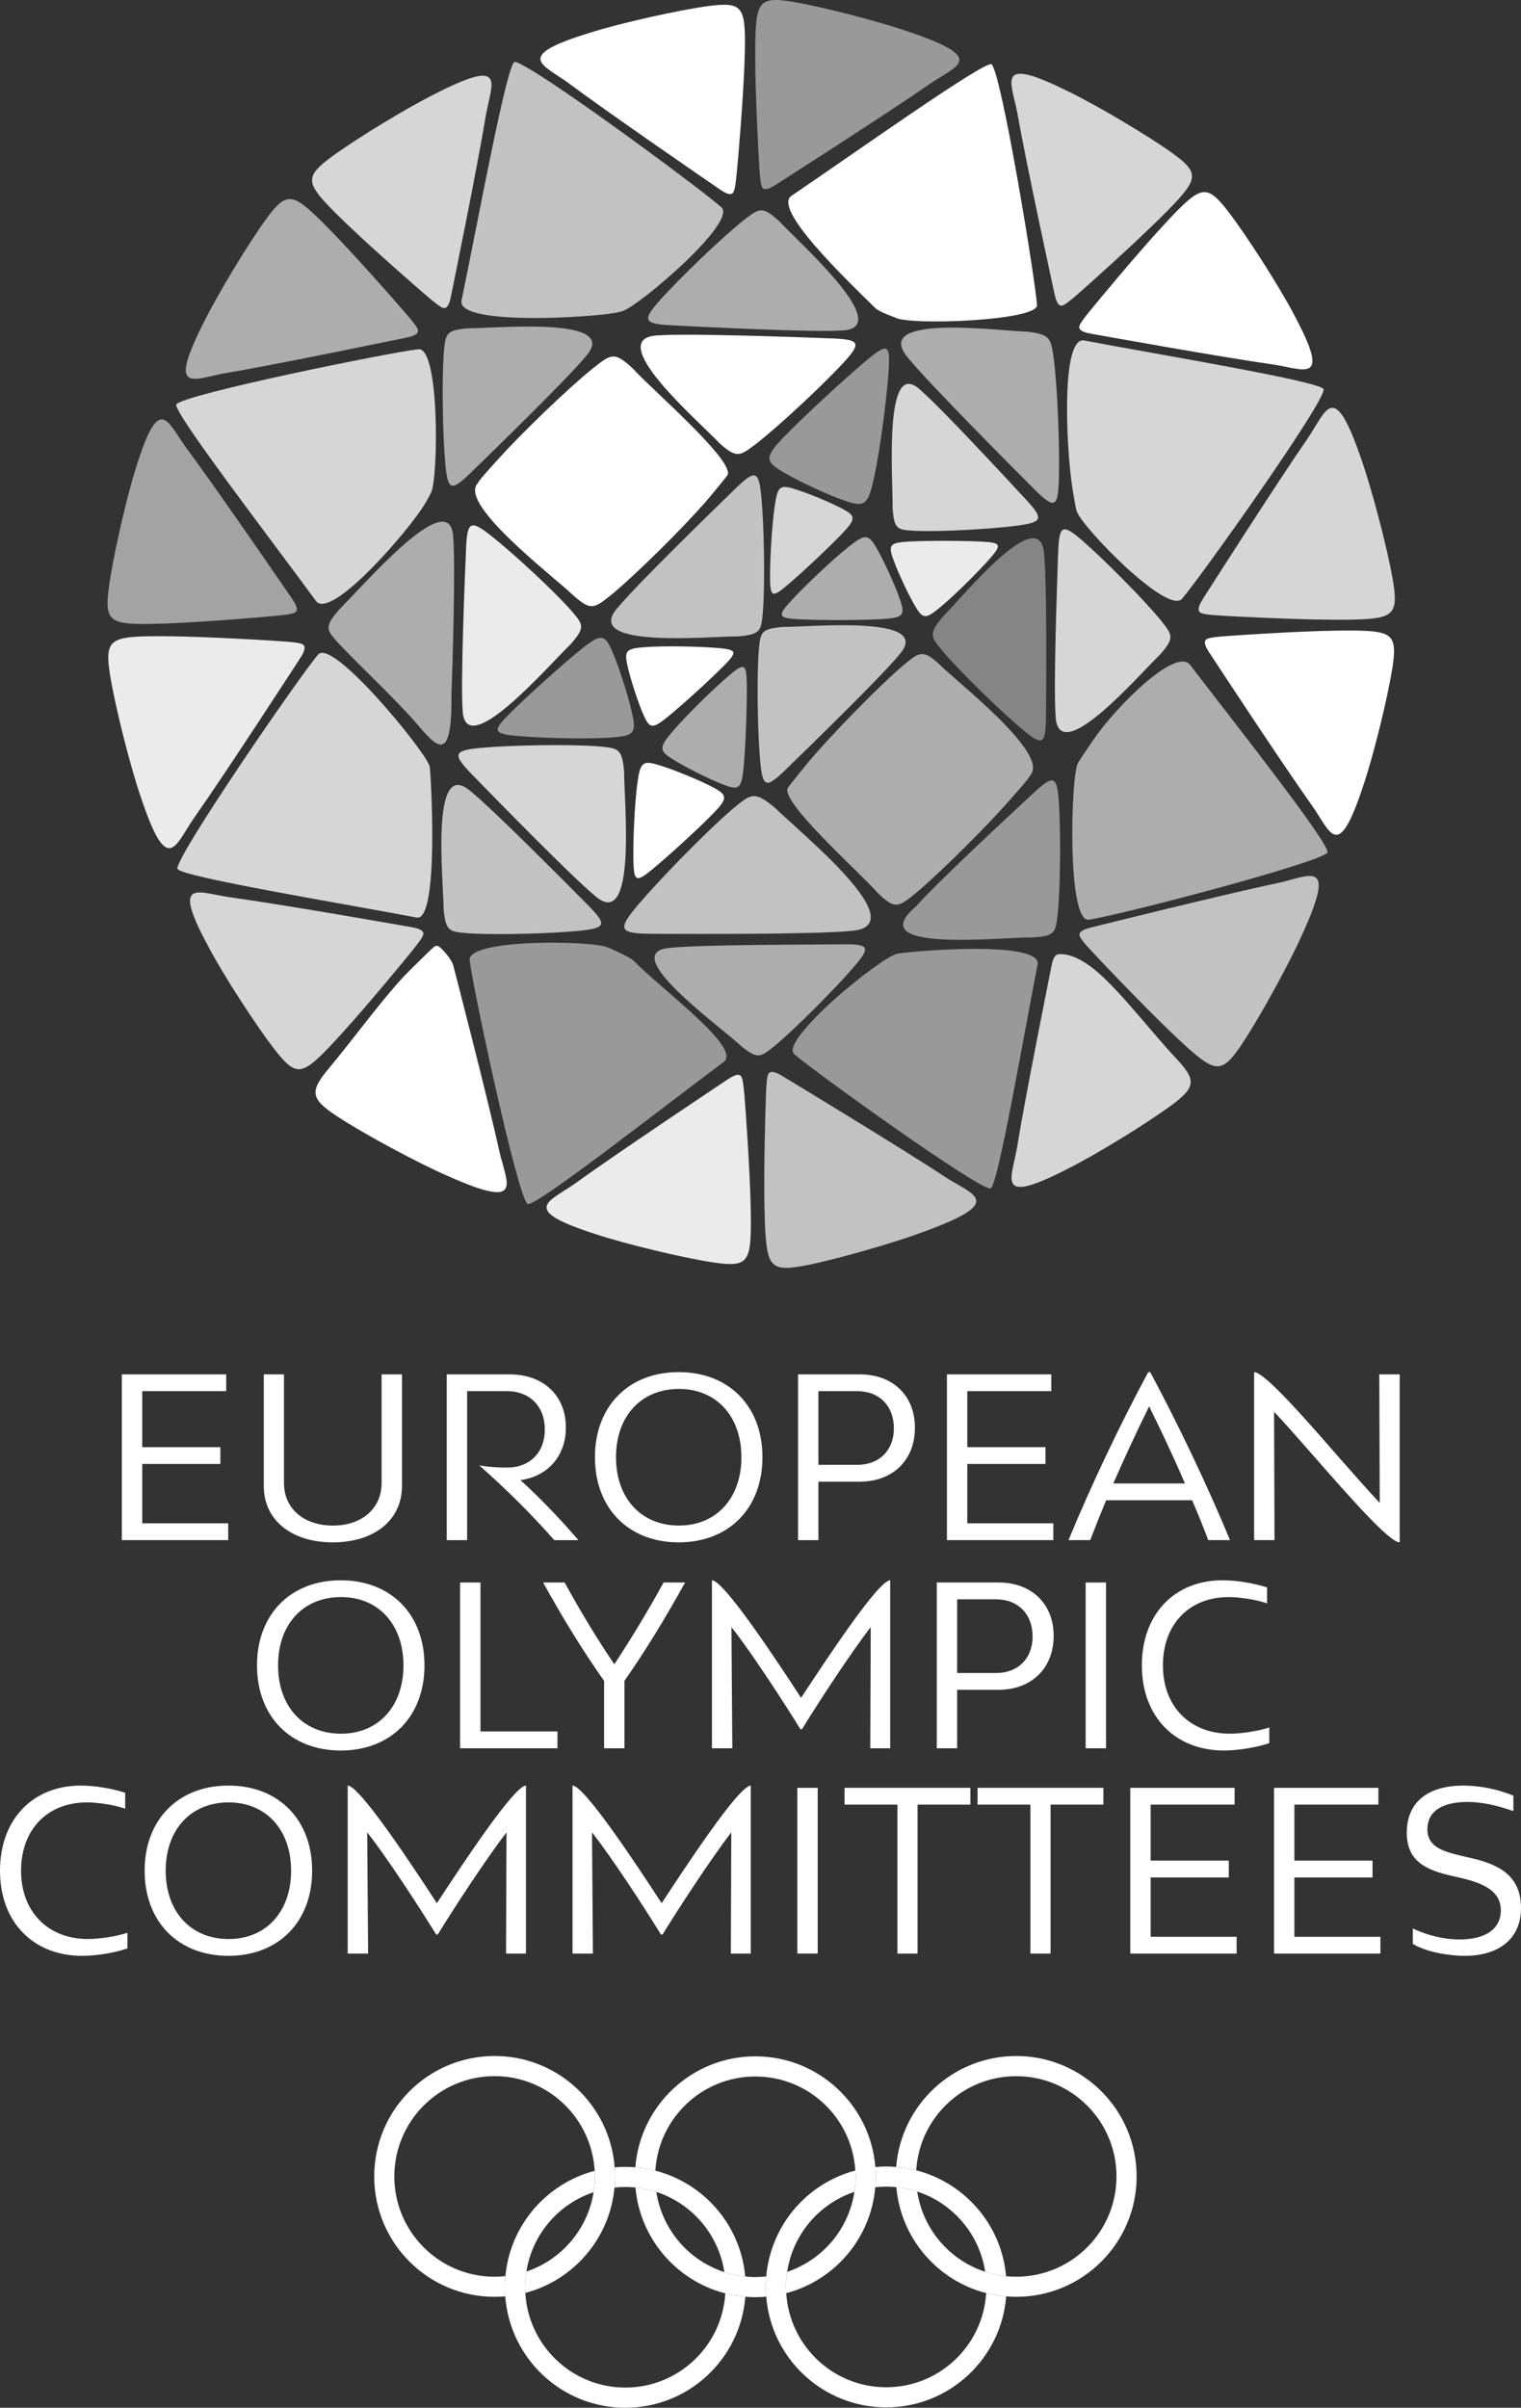 <?xml version="1.0" encoding="UTF-8"?>
<svg xmlns="http://www.w3.org/2000/svg" xmlns:xlink="http://www.w3.org/1999/xlink" width="109.289px" height="172.965px" viewBox="0 0 109.289 172.965" version="1.1">
  <rect x="0" y="0" width="109.289" height="172.965" fill="#333333" stroke="none"/>
  <title>LOGO OK</title>
  <g id="Website-EOC" stroke="none" stroke-width="1" fill="none" fill-rule="evenodd">
    <g id="Home_EOC_v3" transform="translate(-906, -7845)" fill="#FFFFFF">
      <g id="FOOTER_EOC_3" transform="translate(-1, 7182.191)">
        <g id="LOGO-OK" transform="translate(907, 662.809)">
          <polygon id="Path" points="16.398 110.637 8.754 110.637 8.754 98.73 16.254 98.73 16.254 99.936 10.22 99.936 10.22 103.959 15.835 103.959 15.835 105.165 10.22 105.165 10.22 109.431 16.398 109.431"></polygon>
          <path d="M28.883,106.759 C28.883,109.189 26.903,110.798 23.91,110.798 C20.933,110.798 18.954,109.189 18.954,106.759 L18.954,98.73 L20.404,98.73 L20.404,106.534 C20.404,108.352 21.803,109.591 23.927,109.591 C26.018,109.591 27.419,108.352 27.419,106.534 L27.419,98.73 L28.883,98.73 L28.883,106.759 L28.883,106.759 Z" id="Path"></path>
          <path d="M41.561,110.637 L39.822,110.637 C38.262,108.85 36.364,106.969 34.432,105.262 C35.092,105.392 35.767,105.424 36.444,105.424 C38.085,105.424 39.147,104.33 39.147,102.689 C39.147,101.032 38.069,99.936 36.428,99.936 L33.564,99.936 L33.564,110.637 L32.1,110.637 L32.1,98.73 L36.621,98.73 C39.033,98.73 40.66,100.242 40.66,102.544 C40.66,104.7 39.244,106.084 37.394,106.325 C38.729,107.532 40.128,108.98 41.561,110.637" id="Path"></path>
          <path d="M42.749,104.683 C42.749,101.014 45.164,98.569 48.768,98.569 C52.372,98.569 54.785,101.014 54.785,104.683 C54.785,108.352 52.371,110.798 48.768,110.798 C45.164,110.798 42.749,108.352 42.749,104.683 M53.272,104.683 C53.272,101.739 51.471,99.776 48.785,99.776 C46.065,99.776 44.262,101.739 44.262,104.683 C44.262,107.626 46.065,109.591 48.785,109.591 C51.471,109.591 53.272,107.629 53.272,104.683" id="Shape"></path>
          <path d="M65.741,102.561 C65.741,104.894 64.148,106.438 61.767,106.438 L58.806,106.438 L58.806,110.637 L57.342,110.637 L57.342,98.73 L61.783,98.73 C64.148,98.73 65.741,100.258 65.741,102.561 M64.228,102.607 C64.228,100.998 63.183,99.936 61.606,99.936 L58.806,99.936 L58.806,105.228 L61.606,105.228 C63.182,105.228 64.228,104.184 64.228,102.606" id="Shape"></path>
          <polygon id="Path" points="75.684 110.637 68.041 110.637 68.041 98.73 75.539 98.73 75.539 99.936 69.505 99.936 69.505 103.959 75.12 103.959 75.12 105.165 69.505 105.165 69.505 109.431 75.684 109.431"></polygon>
          <path d="M85.658,107.773 L79.48,107.773 C79.077,108.738 78.691,109.704 78.337,110.636 L76.776,110.636 C78.434,106.614 80.59,102.109 82.504,98.57 L82.649,98.57 C84.548,102.109 86.72,106.614 88.377,110.636 L86.817,110.636 C86.463,109.704 86.078,108.739 85.658,107.773 M82.569,101.031 C81.717,102.753 80.832,104.651 79.994,106.567 L85.143,106.567 C84.322,104.651 83.421,102.753 82.569,101.031" id="Shape"></path>
          <path d="M100.572,110.798 C99.831,110.798 96.968,107.531 94.441,104.651 C93.348,103.413 92.318,102.222 91.546,101.416 L91.578,110.636 L90.113,110.636 L90.113,98.57 C90.854,98.57 93.702,101.819 96.211,104.699 C97.321,105.954 98.368,107.146 99.139,107.965 L99.108,98.73 L100.572,98.73 L100.572,110.798 L100.572,110.798 Z" id="Path"></path>
          <path d="M18.466,119.635 C18.466,115.968 20.88,113.523 24.484,113.523 C28.088,113.523 30.501,115.968 30.501,119.635 C30.501,123.303 28.088,125.751 24.484,125.751 C20.879,125.751 18.466,123.304 18.466,119.635 M28.99,119.635 C28.99,116.689 27.187,114.727 24.501,114.727 C21.781,114.727 19.98,116.689 19.98,119.635 C19.98,122.582 21.781,124.544 24.501,124.544 C27.187,124.544 28.99,122.579 28.99,119.635" id="Shape"></path>
          <polygon id="Path" points="40.057 125.589 33.059 125.589 33.059 113.681 34.523 113.681 34.523 124.382 40.057 124.382"></polygon>
          <path d="M44.868,120.746 L44.868,125.589 L43.404,125.589 L43.404,120.746 C41.891,118.607 40.427,116.224 39.027,113.682 L40.571,113.682 C41.714,115.758 42.872,117.688 44.142,119.555 C45.366,117.688 46.541,115.758 47.682,113.682 L49.227,113.682 C47.828,116.208 46.38,118.589 44.868,120.746" id="Path"></path>
          <path d="M63.964,113.522 L63.964,125.589 L62.533,125.589 L62.565,116.884 C61.132,118.735 58.799,122.306 57.626,124.22 L57.512,124.22 C56.322,122.29 54.005,118.718 52.556,116.884 L52.62,125.589 L51.156,125.589 L51.156,113.522 C52.008,113.522 55.822,119.298 57.56,121.968 C59.315,119.298 63.112,113.522 63.964,113.522" id="Path"></path>
          <path d="M75.709,117.512 C75.709,119.846 74.116,121.39 71.735,121.39 L68.774,121.39 L68.774,125.589 L67.31,125.589 L67.31,113.681 L71.751,113.681 C74.116,113.681 75.709,115.211 75.709,117.512 M74.196,117.561 C74.196,115.952 73.15,114.891 71.574,114.891 L68.774,114.891 L68.774,120.183 L71.574,120.183 C73.15,120.183 74.196,119.137 74.196,117.56" id="Shape"></path>
          <rect id="Rectangle" fill-rule="nonzero" x="78.008" y="113.682" width="1.464" height="11.908"></rect>
          <path d="M88.29,114.728 C85.441,114.728 83.56,116.69 83.56,119.636 C83.56,122.582 85.49,124.543 88.37,124.543 C89.191,124.543 90.461,124.35 91.202,124.093 L91.202,125.22 C90.3,125.525 88.997,125.75 87.952,125.75 C84.412,125.75 82.047,123.305 82.047,119.636 C82.047,115.967 84.38,113.522 87.855,113.522 C88.853,113.522 90.108,113.731 91.041,114.037 L91.041,115.18 C90.252,114.906 89.062,114.728 88.291,114.728" id="Path"></path>
          <path d="M6.244,129.478 C3.396,129.478 1.513,131.441 1.513,134.386 C1.513,137.33 3.444,139.294 6.324,139.294 C7.145,139.294 8.416,139.1 9.155,138.843 L9.155,139.97 C8.256,140.275 6.952,140.501 5.906,140.501 C2.366,140.501 0,138.054 0,134.386 C0,130.717 2.334,128.27 5.81,128.27 C6.806,128.27 8.062,128.481 8.994,128.786 L8.994,129.928 C8.207,129.654 7.016,129.478 6.244,129.478" id="Path"></path>
          <path d="M10.393,134.386 C10.393,130.717 12.807,128.27 16.411,128.27 C20.015,128.27 22.428,130.717 22.428,134.386 C22.428,138.054 20.016,140.501 16.411,140.501 C12.806,140.501 10.393,138.054 10.393,134.386 M20.916,134.386 C20.916,131.441 19.115,129.478 16.427,129.478 C13.708,129.478 11.906,131.441 11.906,134.386 C11.906,137.33 13.708,139.294 16.427,139.294 C19.115,139.294 20.916,137.33 20.916,134.386" id="Shape"></path>
          <path d="M37.793,128.271 L37.793,140.339 L36.361,140.339 L36.394,131.633 C34.961,133.485 32.628,137.057 31.454,138.971 L31.342,138.971 C30.15,137.04 27.834,133.468 26.386,131.633 L26.449,140.339 L24.985,140.339 L24.985,128.271 C25.838,128.271 29.652,134.048 31.389,136.719 C33.143,134.048 36.939,128.271 37.793,128.271" id="Path"></path>
          <path d="M53.946,128.271 L53.946,140.339 L52.514,140.339 L52.545,131.633 C51.115,133.485 48.78,137.057 47.606,138.971 L47.493,138.971 C46.303,137.04 43.987,133.468 42.537,131.633 L42.602,140.339 L41.138,140.339 L41.138,128.271 C41.991,128.271 45.805,134.048 47.541,136.719 C49.295,134.048 53.093,128.271 53.945,128.271" id="Path"></path>
          <rect id="Rectangle" fill-rule="nonzero" x="57.292" y="128.433" width="1.464" height="11.905"></rect>
          <polygon id="Path" points="65.93 129.638 65.93 140.339 64.482 140.339 64.482 129.638 60.685 129.638 60.685 128.432 69.727 128.432 69.727 129.638"></polygon>
          <polygon id="Path" points="75.487 129.638 75.487 140.339 74.038 140.339 74.038 129.638 70.242 129.638 70.242 128.432 79.283 128.432 79.283 129.638"></polygon>
          <polygon id="Path" points="88.856 140.339 81.214 140.339 81.214 128.433 88.711 128.433 88.711 129.638 82.678 129.638 82.678 133.66 88.293 133.66 88.293 134.87 82.678 134.87 82.678 139.133 88.856 139.133"></polygon>
          <polygon id="Path" points="99.185 140.339 91.542 140.339 91.542 128.433 99.041 128.433 99.041 129.638 93.006 129.638 93.006 133.66 98.621 133.66 98.621 134.87 93.006 134.87 93.006 139.133 99.185 139.133"></polygon>
          <path d="M105.009,134.917 L104.317,134.756 C102.482,134.336 101.083,133.727 101.083,131.651 C101.083,129.461 102.596,128.271 105.153,128.271 C106.248,128.271 107.535,128.497 108.742,128.995 L108.742,130.106 C107.582,129.687 106.425,129.446 105.459,129.446 C103.56,129.446 102.563,130.155 102.563,131.408 C102.563,132.68 103.689,133.001 105.04,133.325 L105.732,133.484 C107.76,133.951 109.289,134.771 109.289,137.074 C109.289,139.212 107.775,140.5 105.25,140.5 C104.043,140.5 102.466,140.211 101.517,139.646 L101.517,138.537 C102.675,139.083 103.865,139.326 104.848,139.326 C106.793,139.326 107.839,138.537 107.839,137.234 C107.839,135.882 106.666,135.304 105.008,134.917" id="Path"></path>
          <path d="M63.677,157.082 C63.92,157.082 64.165,157.094 64.405,157.118 C64.923,157.168 65.425,157.282 65.906,157.434 C68.458,158.267 70.379,160.485 70.789,163.198 C71.271,163.355 71.773,163.466 72.291,163.518 C71.968,159.828 69.328,156.808 65.835,155.907 C65.368,155.785 64.891,155.706 64.395,155.666 C64.158,155.648 63.916,155.632 63.677,155.632 C63.413,155.632 63.154,155.648 62.897,155.675 C62.918,155.904 62.927,156.135 62.927,156.374 C62.927,156.625 62.914,156.875 62.891,157.125 C63.151,157.096 63.41,157.082 63.677,157.082" id="Path"></path>
          <path d="M73.019,147.697 C68.473,147.697 64.744,151.207 64.394,155.665 C64.891,155.705 65.368,155.786 65.835,155.907 C66.065,152.135 69.189,149.146 73.019,149.146 C76.998,149.146 80.224,152.368 80.224,156.349 C80.224,160.33 76.998,163.552 73.019,163.552 C72.775,163.552 72.531,163.539 72.291,163.517 C71.772,163.466 71.271,163.354 70.789,163.196 C68.237,162.366 66.315,160.149 65.906,157.433 C65.424,157.282 64.923,157.167 64.405,157.115 C64.726,160.804 67.367,163.831 70.859,164.729 C71.326,164.845 71.803,164.925 72.297,164.966 C72.536,164.987 72.776,164.996 73.019,164.996 C77.799,164.996 81.671,161.124 81.671,156.349 C81.671,151.573 77.799,147.696 73.019,147.696" id="Path"></path>
          <path d="M44.166,155.697 C43.83,151.221 40.1,147.696 35.538,147.696 C30.763,147.696 26.889,151.57 26.889,156.35 C26.889,161.131 30.763,164.996 35.538,164.996 C35.8,164.996 36.057,164.987 36.304,164.966 C36.29,164.75 36.28,164.532 36.28,164.308 C36.28,164.041 36.294,163.775 36.316,163.506 C36.062,163.538 35.803,163.553 35.538,163.553 C31.562,163.553 28.334,160.328 28.334,156.35 C28.334,152.373 31.562,149.143 35.538,149.143 C39.384,149.143 42.514,152.154 42.728,155.944 C42.733,156.079 42.749,156.212 42.749,156.35 C42.749,156.737 42.708,157.111 42.65,157.481 C42.227,160.155 40.333,162.341 37.824,163.18 C37.764,163.551 37.726,163.927 37.726,164.308 C37.726,164.449 37.738,164.581 37.747,164.714 C41.205,163.807 43.82,160.806 44.153,157.147 C44.18,156.887 44.195,156.617 44.195,156.35 C44.195,156.129 44.186,155.913 44.166,155.697" id="Path"></path>
          <path d="M44.931,157.105 C45.177,157.105 45.421,157.118 45.661,157.144 C46.178,157.196 46.681,157.305 47.161,157.461 C49.715,158.291 51.634,160.508 52.048,163.22 C52.529,163.378 53.029,163.487 53.548,163.539 C53.221,159.854 50.586,156.832 47.091,155.933 C46.627,155.812 46.144,155.733 45.653,155.693 C45.415,155.675 45.174,155.659 44.932,155.659 C44.673,155.659 44.421,155.675 44.167,155.695 C44.184,155.915 44.198,156.129 44.198,156.35 C44.198,156.617 44.182,156.887 44.155,157.148 C44.414,157.121 44.67,157.105 44.932,157.105" id="Path"></path>
          <path d="M52.114,164.75 C51.887,168.524 48.764,171.515 44.93,171.515 C41.097,171.515 37.958,168.503 37.747,164.714 C37.739,164.581 37.725,164.447 37.725,164.308 C37.725,163.925 37.766,163.55 37.824,163.179 C38.246,160.501 40.137,158.317 42.649,157.481 C42.707,157.11 42.748,156.735 42.748,156.349 C42.748,156.212 42.736,156.079 42.728,155.944 C39.269,156.854 36.654,159.853 36.315,163.506 C36.294,163.774 36.279,164.041 36.279,164.308 C36.279,164.532 36.292,164.749 36.304,164.966 C36.64,169.437 40.372,172.965 44.93,172.965 C49.489,172.965 53.206,169.451 53.554,164.99 C53.061,164.95 52.58,164.868 52.114,164.75" id="Path"></path>
          <path d="M54.275,163.576 C54.03,163.576 53.788,163.565 53.547,163.537 C53.029,163.487 52.529,163.378 52.047,163.22 C49.494,162.391 47.573,160.173 47.16,157.461 C46.683,157.304 46.177,157.195 45.66,157.142 C45.983,160.827 48.623,163.855 52.114,164.75 C52.578,164.867 53.06,164.949 53.553,164.989 C53.793,165.013 54.031,165.021 54.274,165.021 C54.539,165.021 54.798,165.007 55.056,164.988 C55.037,164.756 55.022,164.523 55.022,164.287 C55.022,164.029 55.036,163.78 55.057,163.531 C54.802,163.558 54.539,163.575 54.275,163.575" id="Path"></path>
          <path d="M62.897,155.672 C62.538,151.221 58.819,147.721 54.274,147.721 C49.73,147.721 46.001,151.23 45.651,155.694 C46.144,155.733 46.625,155.813 47.091,155.932 C47.322,152.157 50.442,149.169 54.274,149.169 C58.107,149.169 61.224,152.154 61.458,155.924 C61.468,156.071 61.481,156.219 61.481,156.374 C61.481,156.741 61.443,157.101 61.39,157.457 C60.984,160.155 59.086,162.355 56.561,163.202 C56.504,163.559 56.47,163.917 56.47,164.289 C56.47,164.439 56.484,164.585 56.49,164.736 C59.963,163.82 62.577,160.799 62.891,157.125 C62.914,156.876 62.929,156.624 62.929,156.374 C62.929,156.136 62.918,155.905 62.898,155.672" id="Path"></path>
          <path d="M70.859,164.73 C70.631,168.498 67.507,171.493 63.677,171.493 C59.847,171.493 56.727,168.501 56.494,164.734 C56.484,164.585 56.47,164.436 56.47,164.288 C56.47,163.917 56.504,163.557 56.561,163.202 C56.968,160.505 58.866,158.299 61.389,157.456 C61.445,157.1 61.48,156.74 61.48,156.373 C61.48,156.218 61.469,156.071 61.457,155.923 C57.989,156.839 55.378,159.854 55.057,163.531 C55.037,163.78 55.023,164.029 55.023,164.288 C55.023,164.522 55.037,164.755 55.056,164.987 C55.409,169.436 59.132,172.937 63.677,172.937 C68.221,172.937 71.948,169.425 72.298,164.967 C71.803,164.925 71.326,164.845 70.859,164.729" id="Path"></path>
          <g id="Layer_1" transform="translate(7.727, 0)" fill-rule="nonzero">
            <path d="M92.317,48.006 C92.669,45.772 92.36,45.387 90.162,45.31 C87.961,45.233 83.869,45.465 81.629,45.61 C79.386,45.752 78.993,45.808 78.883,46.007 C78.771,46.205 78.943,46.546 79.182,46.907 C79.418,47.264 84.347,54.785 86.549,57.873 C87.9,59.796 88.403,62.015 90.244,56.388 C90.946,54.321 91.962,50.238 92.315,48.006 L92.316,48.006 L92.317,48.006 Z" id="Path"></path>
            <path d="M34.357,25.611 C36.959,22.693 27.985,23.592 25.882,23.584 C24.284,23.732 24.287,23.967 24.159,25.398 C24.013,27.437 24.089,31.303 24.268,33.284 C24.446,35.266 24.684,35.342 26.159,33.903 C27.637,32.467 32.995,27.255 34.357,25.609 L34.357,25.611 L34.357,25.611 Z" id="Path" opacity="0.6"></path>
            <path d="M36.666,43.643 C34.005,46.628 43.182,45.707 45.334,45.715 C46.968,45.564 46.965,45.323 47.098,43.86 C47.248,41.775 47.171,37.819 46.988,35.794 C46.805,33.767 46.561,33.688 45.052,35.16 C43.541,36.629 38.059,41.959 36.668,43.644 L36.667,43.643 L36.666,43.643 Z" id="Path" opacity="0.7"></path>
            <path d="M56.879,47.043 C59.455,44.155 50.572,45.045 48.491,45.037 C46.91,45.183 46.913,45.417 46.785,46.833 C46.641,48.851 46.715,52.677 46.892,54.638 C47.069,56.601 47.305,56.677 48.766,55.253 C50.227,53.83 55.534,48.674 56.88,47.043 L56.879,47.043 Z" id="Path" opacity="0.7"></path>
            <path d="M34.99,64.326 C38.065,67.061 37.112,57.632 37.118,55.424 C36.964,53.745 36.713,53.748 35.208,53.61 C33.061,53.454 28.992,53.531 26.906,53.719 C24.821,53.906 24.741,54.155 26.256,55.705 C27.769,57.259 33.259,62.891 34.991,64.324 L34.991,64.326 L34.99,64.326 Z" id="Path" opacity="0.8"></path>
            <path d="M58.398,28.009 C55.731,25.528 56.444,34.403 56.409,36.488 C56.523,38.068 56.74,38.055 58.063,38.135 C59.95,38.211 63.531,38.003 65.37,37.759 C67.208,37.513 67.279,37.274 65.968,35.861 C64.657,34.445 59.904,29.306 58.398,28.01 L58.398,28.009 L58.398,28.009 Z" id="Path" opacity="0.8"></path>
            <path d="M25.514,50.992 C25.639,54.843 31.702,47.788 33.272,46.282 C34.361,45.036 34.191,44.879 33.276,43.812 C31.941,42.321 29.148,39.747 27.609,38.528 C26.073,37.309 25.841,37.428 25.758,39.464 C25.673,41.503 25.364,48.895 25.512,50.992 L25.514,50.992 L25.514,50.992 Z" id="Path" opacity="0.9"></path>
            <path d="M67.299,39.839 C67.055,35.945 61.446,42.874 59.982,44.342 C58.975,45.567 59.142,45.732 60.057,46.837 C61.389,48.385 64.16,51.073 65.678,52.354 C67.196,53.631 67.414,53.521 67.429,51.465 C67.447,49.413 67.507,41.959 67.298,39.839 L67.299,39.839 Z" id="Path" opacity="0.4"></path>
            <path d="M39.596,24.09 C35.455,24.224 42.508,30.285 43.99,31.858 C45.236,32.948 45.42,32.776 46.639,31.855 C48.354,30.511 51.347,27.702 52.784,26.159 C54.22,24.615 54.113,24.383 51.934,24.306 C49.757,24.224 41.856,23.935 39.597,24.091 L39.596,24.09 Z" id="Path"></path>
            <path d="M53.407,66.873 C58.156,66.559 49.73,59.791 47.946,58.018 C46.458,56.8 46.255,57.006 44.904,58.12 C43.011,59.744 39.723,63.118 38.153,64.961 C36.587,66.811 36.724,67.073 39.229,67.083 C41.733,67.092 50.821,67.137 53.409,66.873 L53.408,66.873 L53.407,66.873 Z" id="Path" opacity="0.7"></path>
            <path d="M52.693,23.745 C56.744,23.662 49.735,17.482 48.256,15.885 C47.019,14.775 46.842,14.945 45.664,15.854 C44.013,17.181 41.132,19.965 39.754,21.498 C38.377,23.034 38.485,23.267 40.618,23.375 C42.752,23.482 50.487,23.876 52.695,23.745 L52.694,23.745 L52.693,23.745 Z" id="Path" opacity="0.6"></path>
            <path d="M26.55,34.778 C25.361,36.319 31.982,41.367 33.372,42.684 C34.749,43.93 34.949,43.732 36.278,42.663 C38.139,41.111 41.394,37.863 42.951,36.078 C43.272,35.709 44.421,34.319 44.513,34.181 C45.296,33.283 38.988,27.876 37.766,26.494 C36.409,25.227 36.206,25.42 34.863,26.467 C32.98,27.993 29.681,31.192 28.097,32.954 C27.292,33.85 26.835,34.32 26.55,34.777 L26.55,34.778 Z" id="Path"></path>
            <path d="M66.354,55.626 C67.535,54.059 61.203,49.119 59.877,47.824 C58.564,46.599 58.366,46.801 57.057,47.897 C55.223,49.486 52.007,52.802 50.464,54.618 C50.147,54.995 49.005,56.407 48.915,56.547 C48.139,57.461 54.162,62.767 55.323,64.13 C56.617,65.376 56.817,65.178 58.14,64.105 C59.995,62.541 63.253,59.275 64.821,57.48 C65.619,56.568 66.07,56.087 66.355,55.624 L66.354,55.626 L66.354,55.626 Z" id="Path" opacity="0.6"></path>
            <path d="M57.559,25.752 C54.718,22.504 63.971,23.766 66.126,23.83 C67.77,24.039 67.781,24.294 68.001,25.852 C68.272,28.068 68.422,32.254 68.358,34.397 C68.291,36.541 68.051,36.616 66.453,35.007 C64.855,33.402 59.052,27.578 57.558,25.754 L57.558,25.752 L57.559,25.752 Z" id="Path" opacity="0.6"></path>
            <g id="Group" opacity="0.8" transform="translate(68.072, 38.026)">
              <path d="M0.048,13.38 C0.188,17.287 6.05,10.433 7.571,8.98 C8.623,7.77 8.457,7.602 7.563,6.478 C6.255,4.904 3.529,2.169 2.028,0.859 C0.526,-0.449 0.301,-0.34 0.23,1.719 C0.157,3.779 -0.108,11.249 0.049,13.38 L0.048,13.38 Z" id="Path"></path>
            </g>
            <path d="M58.09,65.118 C54.056,68.517 64.415,67.287 66.518,67.342 C68.116,67.232 68.117,66.997 68.283,65.567 C68.476,63.534 68.49,59.665 68.358,57.682 C68.224,55.695 67.989,55.613 66.48,57.018 C64.969,58.418 59.489,63.503 58.09,65.116 L58.09,65.117 L58.09,65.118 Z" id="Path" opacity="0.5"></path>
            <path d="M40.389,68.097 C36.529,68.411 44.124,73.79 45.557,75.176 C46.757,76.124 46.922,75.959 48.032,75.052 C49.586,73.735 52.293,71.005 53.581,69.512 C54.873,68.021 54.766,67.811 52.73,67.838 C50.693,67.863 42.495,67.85 40.389,68.096 L40.389,68.097 L40.389,68.097 Z" id="Path" opacity="0.6"></path>
            <path d="M26.1,56.85 C23.16,54.275 24.138,63.238 24.151,65.338 C24.315,66.937 24.547,66.93 25.98,67.049 C28.019,67.176 31.885,67.064 33.865,66.869 C35.846,66.671 35.92,66.432 34.469,64.97 C33.018,63.506 27.756,58.195 26.1,56.85 L26.1,56.85 Z" id="Path" opacity="0.7"></path>
            <path d="M24.84,38.626 C24.697,34.65 18.328,42.141 16.676,43.751 C15.53,45.076 15.709,45.232 16.681,46.303 C18.091,47.8 20.546,50.08 22.143,51.902 C23.605,53.619 24.769,55.064 24.709,49.931 C24.793,47.821 25.006,40.791 24.84,38.626 Z" id="Path" opacity="0.6"></path>
            <path d="M80.53,15.202 C79.152,13.41 78.662,13.369 77.089,14.91 C75.521,16.453 72.872,19.581 71.434,21.308 C69.994,23.031 69.765,23.355 69.833,23.573 C69.899,23.791 70.263,23.9 70.692,23.977 C71.116,24.052 79.966,25.651 83.719,26.179 C86.041,26.522 87.997,27.685 85.184,22.476 C84.166,20.543 81.904,16.997 80.529,15.202 L80.53,15.202 Z" id="Path"></path>
            <path d="M76.46,10.964 C78.301,12.277 78.359,12.768 76.872,14.392 C75.386,16.011 72.353,18.772 70.68,20.27 C69.009,21.769 68.691,22.008 68.473,21.947 C68.256,21.89 68.133,21.532 68.042,21.104 C67.951,20.683 66.039,11.895 65.38,8.164 C64.953,5.85 63.725,3.939 69.027,6.566 C70.996,7.515 74.619,9.652 76.46,10.963 L76.46,10.964 Z" id="Path" opacity="0.8"></path>
            <path d="M43.147,0.44 C45.388,0.133 45.767,0.449 45.798,2.65 C45.83,4.851 45.514,8.94 45.324,11.174 C45.135,13.413 45.069,13.806 44.869,13.909 C44.671,14.021 44.334,13.842 43.977,13.593 C43.62,13.348 36.203,8.264 33.164,5.999 C31.27,4.608 29.063,4.061 34.722,2.334 C36.807,1.674 40.908,0.747 43.146,0.439 L43.146,0.44 L43.147,0.44 Z" id="Path"></path>
            <path d="M11.389,15.746 C12.719,13.919 13.209,13.865 14.82,15.365 C16.429,16.865 19.16,19.923 20.643,21.611 C22.127,23.297 22.365,23.614 22.3,23.833 C22.24,24.05 21.88,24.171 21.455,24.257 C21.031,24.341 12.227,26.176 8.49,26.801 C6.173,27.206 4.249,28.419 6.925,23.139 C7.892,21.179 10.062,17.573 11.389,15.746 L11.389,15.746 Z" id="Path" opacity="0.6"></path>
            <path d="M49.291,0.139 C47.061,-0.241 46.672,0.062 46.566,2.26 C46.465,4.462 46.648,8.556 46.764,10.797 C46.88,13.039 46.934,13.434 47.131,13.547 C47.325,13.66 47.668,13.496 48.034,13.26 C48.397,13.025 55.978,8.185 59.088,6.023 C61.028,4.694 63.251,4.218 57.648,2.309 C55.586,1.583 51.519,0.519 49.291,0.139 L49.291,0.139 Z" id="Path" opacity="0.5"></path>
            <path d="M16.138,11.235 C14.313,12.572 14.261,13.063 15.766,14.671 C17.275,16.275 20.34,18.991 22.031,20.473 C23.72,21.951 24.04,22.187 24.258,22.123 C24.476,22.063 24.593,21.704 24.679,21.275 C24.764,20.853 26.568,12.042 27.182,8.304 C27.58,5.985 28.785,4.057 23.514,6.751 C21.559,7.725 17.962,9.903 16.138,11.235 L16.138,11.235 Z" id="Path" opacity="0.8"></path>
            <path d="M0.099,42.168 C-0.206,44.412 0.108,44.788 2.308,44.822 C4.511,44.854 8.595,44.538 10.835,44.352 C13.07,44.163 13.465,44.098 13.569,43.897 C13.678,43.699 13.501,43.361 13.254,43.004 C13.007,42.65 7.927,35.229 5.666,32.187 C4.278,30.292 3.731,28.086 2.001,33.745 C1.342,35.828 0.41,39.928 0.099,42.166 L0.099,42.167 L0.099,42.168 Z" id="Path" opacity="0.55"></path>
            <path d="M12.023,75.414 C13.41,77.201 13.9,77.24 15.464,75.692 C17.028,74.142 19.66,71.003 21.093,69.272 C22.525,67.542 22.751,67.216 22.682,67 C22.617,66.783 22.254,66.676 21.822,66.601 C21.398,66.527 12.542,64.967 8.786,64.457 C6.459,64.122 4.499,62.967 7.334,68.165 C8.362,70.095 10.637,73.628 12.023,75.415 L12.023,75.414 Z" id="Path" opacity="0.8"></path>
            <path d="M0.186,48.533 C-0.188,46.213 0.129,45.812 2.413,45.722 C4.697,45.631 8.943,45.853 11.268,45.988 C13.597,46.126 14.007,46.182 14.12,46.39 C14.237,46.592 14.063,46.948 13.816,47.323 C13.57,47.701 8.49,55.53 6.224,58.747 C4.831,60.747 4.322,63.054 2.379,57.225 C1.641,55.079 0.568,50.85 0.187,48.534 L0.187,48.533 L0.186,48.533 Z" id="Path" opacity="0.9"></path>
            <path d="M16.532,80.217 C14.567,78.932 14.487,78.426 15.959,76.679 C17.437,74.936 20.09,71.284 21.761,69.661 C23.435,68.036 23.487,67.899 23.718,67.954 C23.947,68.004 24.728,68.909 24.84,69.349 C24.952,69.783 27.3,78.815 28.142,82.66 C28.678,85.037 30.034,86.971 24.423,84.468 C22.343,83.565 18.496,81.504 16.534,80.218 L16.532,80.217 L16.532,80.217 Z" id="Path"></path>
            <path d="M50.166,90.903 C47.859,91.351 47.452,91.049 47.282,88.768 C47.121,86.487 47.206,82.235 47.269,79.908 C47.333,77.576 47.376,77.167 47.58,77.046 C47.778,76.921 48.138,77.083 48.522,77.318 C48.904,77.551 56.894,82.379 60.181,84.546 C62.226,85.874 64.546,86.31 58.781,88.436 C56.659,89.241 52.466,90.451 50.166,90.905 L50.166,90.903 L50.166,90.903 Z" id="Path" opacity="0.7"></path>
            <path d="M81.494,75.03 C80.186,76.979 79.684,77.055 77.951,75.567 C76.22,74.071 73.263,71.016 71.656,69.33 C70.046,67.641 69.787,67.323 69.843,67.092 C69.896,66.864 70.266,66.725 70.704,66.618 C71.141,66.512 80.197,64.247 84.045,63.444 C86.43,62.929 88.376,61.59 85.82,67.177 C84.896,69.249 82.795,73.076 81.494,75.028 L81.494,75.03 Z" id="Path" opacity="0.7"></path>
            <path d="M92.352,41.659 C92.747,43.974 92.434,44.378 90.15,44.489 C87.867,44.598 83.617,44.411 81.29,44.296 C78.961,44.177 78.555,44.125 78.436,43.918 C78.318,43.716 78.491,43.363 78.733,42.98 C78.974,42.602 83.991,34.732 86.23,31.498 C87.605,29.483 88.096,27.174 90.086,32.985 C90.842,35.126 91.953,39.349 92.351,41.657 L92.352,41.658 L92.352,41.659 Z" id="Path" opacity="0.8"></path>
            <path d="M43.535,90.689 C45.773,91.027 46.154,90.718 46.218,88.518 C46.279,86.319 46.018,82.228 45.862,79.985 C45.703,77.745 45.642,77.353 45.443,77.246 C45.246,77.134 44.907,77.307 44.545,77.549 C44.188,77.792 36.7,82.771 33.63,84.994 C31.713,86.356 29.5,86.874 35.139,88.679 C37.215,89.365 41.303,90.353 43.536,90.691 L43.535,90.689 L43.535,90.689 Z" id="Path" opacity="0.9"></path>
            <path d="M76.393,79.438 C78.211,78.094 78.263,77.604 76.753,76.001 C75.241,74.402 72.874,71.343 71.18,69.869 C69.485,68.396 68.458,68.511 68.24,68.574 C68.021,68.637 67.903,68.995 67.82,69.424 C67.738,69.848 65.96,78.66 65.357,82.402 C64.965,84.721 63.765,86.652 69.028,83.943 C70.982,82.966 74.57,80.775 76.393,79.436 L76.393,79.437 L76.393,79.438 Z" id="Path" opacity="0.8"></path>
            <path d="M37.013,22.343 C38.196,21.98 45.301,15.917 44.102,14.886 C42.555,13.505 30.267,4.442 29.251,4.449 C28.69,4.553 26.586,16.057 25.444,21.552 C24.98,23.249 33.078,22.918 36.051,22.54 C36.478,22.484 36.855,22.406 37.014,22.345 L37.013,22.344 L37.013,22.343 Z" id="Path" opacity="0.7"></path>
            <path d="M49.346,75.733 C50.817,77.009 62.485,85.394 63.44,85.381 C63.966,85.278 65.809,74.482 66.821,69.322 C67.237,67.727 59.773,68.135 56.829,68.49 C55.644,68.633 48.205,74.773 49.348,75.734 L49.346,75.733 L49.346,75.733 Z" id="Path" opacity="0.5"></path>
            <path d="M35.937,68.062 C34.821,67.552 25.808,67.43 26.019,68.985 C26.263,71.025 29.419,85.829 30.178,86.491 C30.663,86.783 39.782,79.637 44.239,76.314 C45.699,75.359 39.94,71.195 37.809,69.025 C37.508,68.721 36.096,68.121 35.938,68.061 L35.937,68.062 L35.937,68.062 Z" id="Path" opacity="0.5"></path>
            <path d="M23.145,55.039 C22.761,53.861 16.143,45.805 15.129,47.022 C13.781,48.594 4.989,61.386 5.014,62.402 C5.128,62.96 16.667,64.863 22.181,65.909 C23.888,66.341 23.209,55.195 23.145,55.039 L23.145,55.039 Z" id="Path" opacity="0.8"></path>
            <path d="M69.635,36.713 C70.02,37.891 76.199,44.223 77.211,43.006 C78.56,41.434 87.411,28.989 87.385,27.97 C87.272,27.413 75.732,25.511 70.218,24.467 C68.513,24.032 68.869,31.915 69.3,34.881 C69.361,35.308 69.574,36.56 69.635,36.714 L69.635,36.713 L69.635,36.713 Z" id="Path" opacity="0.8"></path>
            <path d="M56.657,22.836 C57.736,23.377 66.695,23.05 66.788,21.944 C66.647,19.938 64.237,5.3 63.522,4.619 C63.058,4.316 53.726,10.962 49.174,14.045 C47.69,14.92 52.96,19.965 55.16,22.126 C55.46,22.419 56.507,22.771 56.657,22.835 L56.657,22.836 Z" id="Path"></path>
            <path d="M23.257,35.366 C23.767,34.26 23.873,24.898 22.327,25.09 C20.304,25.31 5.603,28.297 4.941,29.043 C4.649,29.522 11.679,38.668 14.948,43.134 C15.884,44.594 20.868,39.022 22.545,36.601 C22.786,36.252 23.197,35.521 23.255,35.366 L23.256,35.366 L23.257,35.366 Z" id="Path" opacity="0.8"></path>
            <path d="M69.71,54.851 C69.201,55.97 68.946,66.305 70.508,66.067 C72.555,65.79 86.991,62.019 87.654,61.254 C87.946,60.766 81.172,52.183 77.819,47.806 C76.859,46.372 72.471,50.732 70.794,53.205 C70.555,53.562 69.767,54.695 69.71,54.851 L69.71,54.851 Z" id="Path" opacity="0.6"></path>
            <path d="M57.62,38.902 C56.255,38.976 56.095,39.135 56.421,40.079 C56.745,41.025 57.555,42.757 58.077,43.623 C58.596,44.489 58.819,44.457 59.828,43.626 C60.836,42.797 62.589,41.055 63.426,40.095 C64.264,39.134 64.194,38.986 62.874,38.913 C61.554,38.84 58.985,38.828 57.618,38.903 L57.62,38.902 L57.62,38.902 Z" id="Path" opacity="0.9"></path>
            <path d="M34.011,46.657 C35.412,45.528 35.709,45.535 36.226,46.702 C36.744,47.866 37.482,50.19 37.736,51.454 C37.99,52.716 37.745,52.881 36.023,52.992 C34.306,53.105 31.05,53.022 29.382,52.861 C27.713,52.702 27.654,52.503 28.88,51.278 C30.106,50.052 32.614,47.787 34.013,46.659 L34.011,46.657 L34.011,46.657 Z" id="Path" opacity="0.5"></path>
            <path d="M45.709,55.071 C45.568,56.607 45.385,56.786 44.361,56.406 C43.336,56.031 41.468,55.096 40.539,54.498 C39.611,53.903 39.656,53.653 40.616,52.528 C41.571,51.406 43.565,49.453 44.66,48.523 C45.754,47.592 45.912,47.673 45.934,49.159 C45.955,50.644 45.852,53.536 45.709,55.071 L45.709,55.071 Z" id="Path" opacity="0.6"></path>
            <path d="M40.291,51.463 C39.193,52.36 38.959,52.354 38.547,51.439 C38.133,50.525 37.541,48.699 37.334,47.705 C37.127,46.713 37.321,46.582 38.675,46.485 C40.026,46.386 42.59,46.437 43.906,46.555 C45.22,46.672 45.269,46.829 44.311,47.8 C43.351,48.771 41.388,50.568 40.291,51.463 L40.291,51.463 Z" id="Path"></path>
            <path d="M55.594,44.476 C57.134,44.39 57.317,44.214 56.976,43.175 C56.637,42.138 55.771,40.238 55.207,39.288 C54.645,38.339 54.393,38.376 53.235,39.293 C52.079,40.208 50.056,42.13 49.088,43.192 C48.119,44.251 48.195,44.413 49.677,44.488 C51.162,44.562 54.057,44.564 55.595,44.476 L55.594,44.476 L55.594,44.476 Z" id="Path" opacity="0.6"></path>
            <path d="M52.778,38.336 C53.757,37.311 53.77,37.079 52.89,36.596 C52.012,36.113 50.236,35.381 49.262,35.098 C48.288,34.815 48.143,34.996 47.942,36.34 C47.739,37.679 47.589,40.241 47.604,41.561 C47.619,42.881 47.769,42.941 48.814,42.061 C49.857,41.18 51.802,39.363 52.778,38.337 L52.778,38.336 Z" id="Path" opacity="0.8"></path>
            <path d="M43.48,58.476 C44.552,57.381 44.562,57.128 43.575,56.595 C42.59,56.064 40.608,55.25 39.519,54.932 C38.432,54.611 38.273,54.809 38.072,56.258 C37.871,57.708 37.748,60.472 37.788,61.899 C37.826,63.328 37.996,63.396 39.14,62.454 C40.282,61.512 42.411,59.573 43.479,58.476 L43.48,58.476 Z" id="Path"></path>
            <path d="M48.711,31.274 C47.263,32.757 47.218,33.095 48.367,33.807 C49.515,34.519 51.855,35.606 53.153,36.03 C54.452,36.451 54.672,36.186 55.094,34.234 C55.515,32.283 56,28.557 56.124,26.637 C56.249,24.71 56.049,24.621 54.528,25.895 C53.008,27.168 50.158,29.794 48.71,31.276 L48.711,31.274 L48.711,31.274 Z" id="Path" opacity="0.5"></path>
          </g>
        </g>
      </g>
    </g>
  </g>
</svg>
